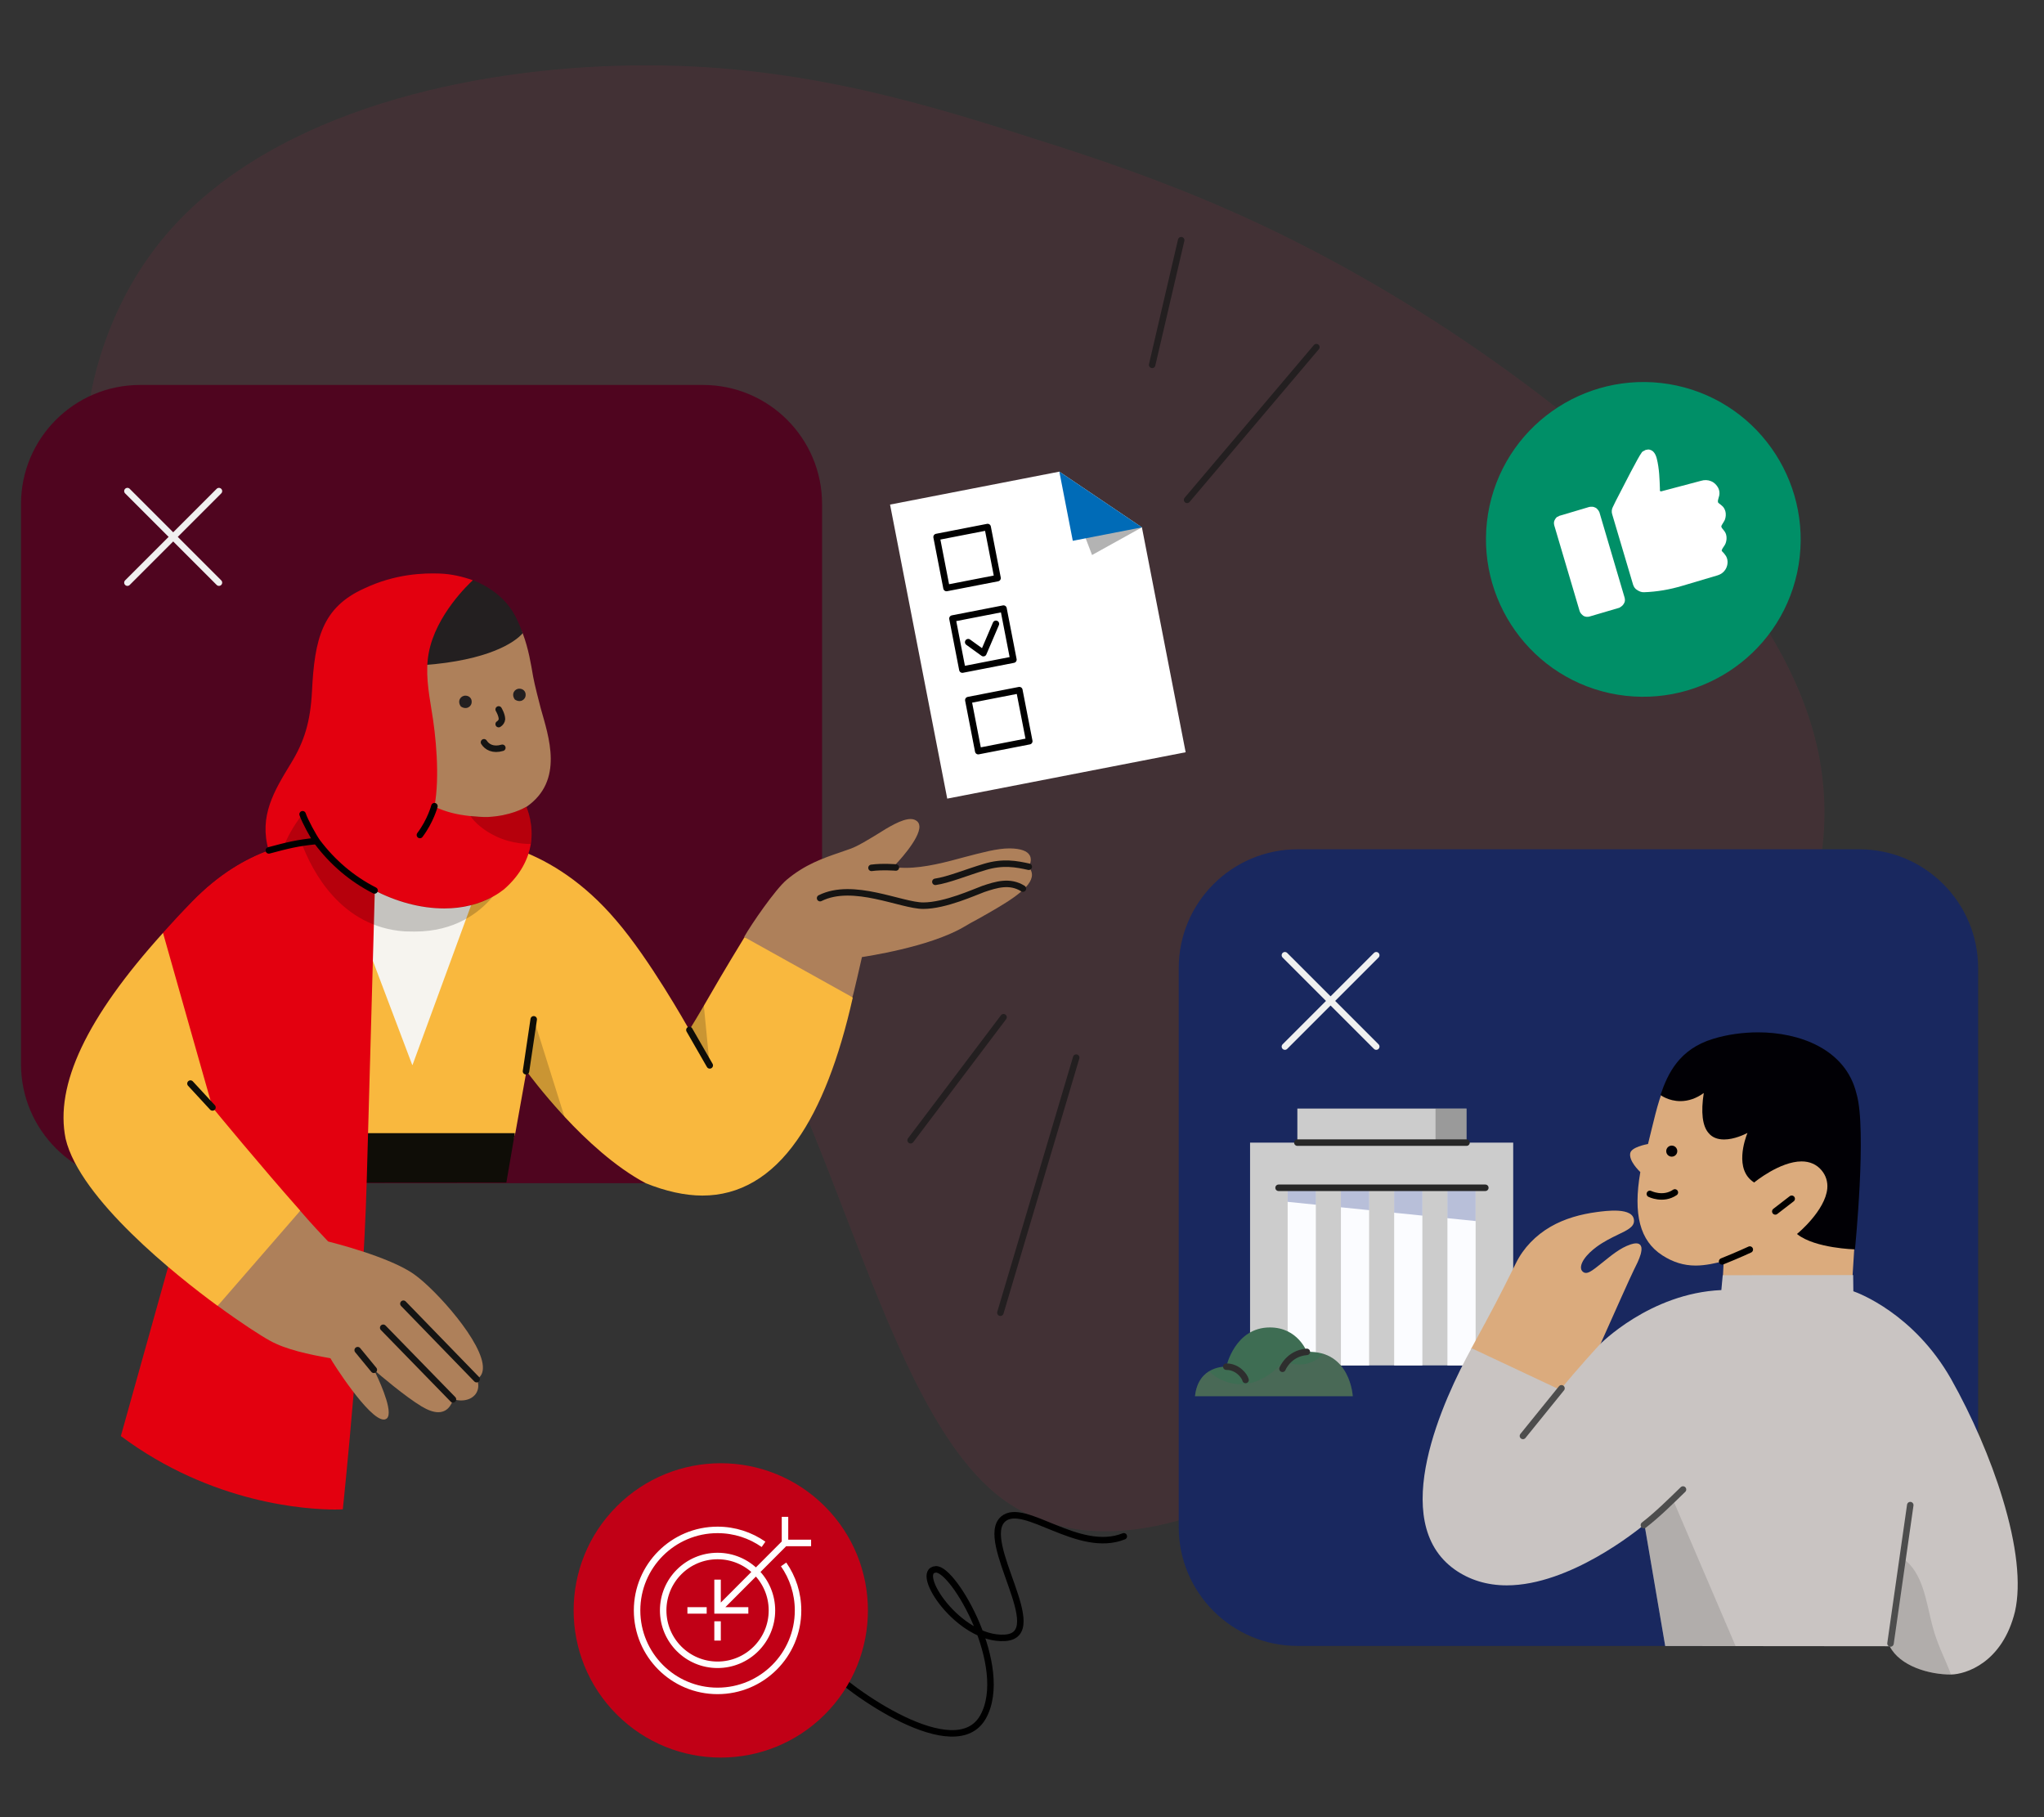 <?xml version="1.0" encoding="UTF-8"?>
<svg id="Layer_1" data-name="Layer 1" xmlns="http://www.w3.org/2000/svg" viewBox="0 0 3465.53 3080.54">
  <rect x="0" y="0" width="3465.53" height="3080.54" fill="#333333" stroke="none"/>
  <defs>
    <style>
      .cls-1 {
        fill: #c9c4c2;
      }

      .cls-2 {
        fill: #f9b83e;
      }

      .cls-3 {
        stroke: #4d4d4d;
      }

      .cls-3, .cls-4, .cls-5, .cls-6, .cls-7, .cls-8, .cls-9, .cls-10, .cls-11, .cls-12 {
        stroke-width: 11px;
      }

      .cls-3, .cls-4, .cls-5, .cls-6, .cls-7, .cls-8, .cls-9, .cls-10, .cls-12 {
        fill: none;
      }

      .cls-3, .cls-4, .cls-5, .cls-7, .cls-8, .cls-9, .cls-10, .cls-11, .cls-12 {
        stroke-linecap: round;
        stroke-linejoin: round;
      }

      .cls-4 {
        stroke: #2e2e2e;
      }

      .cls-5 {
        stroke: #0f0d07;
      }

      .cls-13 {
        opacity: .3;
      }

      .cls-13, .cls-14, .cls-15, .cls-16, .cls-17, .cls-18, .cls-19 {
        isolation: isolate;
      }

      .cls-14, .cls-16, .cls-17 {
        opacity: .2;
      }

      .cls-20 {
        fill: #010005;
      }

      .cls-15 {
        fill: #1b3080;
      }

      .cls-15, .cls-18, .cls-19 {
        opacity: .3;
      }

      .cls-6 {
        stroke: #fff;
        stroke-miterlimit: 10;
      }

      .cls-21, .cls-11 {
        fill: #19285f;
      }

      .cls-22 {
        fill: #231f20;
      }

      .cls-7 {
        stroke: #000;
      }

      .cls-23 {
        fill: #006bb7;
      }

      .cls-16 {
        fill: #505050;
      }

      .cls-24 {
        fill: #ccc;
      }

      .cls-17, .cls-25 {
        fill: #0f0d07;
      }

      .cls-8 {
        stroke: #272727;
      }

      .cls-9 {
        stroke: #151413;
      }

      .cls-26 {
        fill: #f6f4ef;
      }

      .cls-27 {
        fill: #ae805a;
      }

      .cls-10 {
        stroke: #231f20;
      }

      .cls-28 {
        fill: #fff;
      }

      .cls-29 {
        fill: #9c2b42;
      }

      .cls-30 {
        fill: #3e6d53;
      }

      .cls-11, .cls-12 {
        stroke: #f0f0f0;
      }

      .cls-31 {
        fill: #e3000f;
      }

      .cls-32 {
        opacity: .15;
      }

      .cls-33 {
        fill: #4f051f;
      }

      .cls-18 {
        fill: #616060;
      }

      .cls-34 {
        fill: #fbfcff;
      }

      .cls-35 {
        fill: #c10016;
      }

      .cls-36 {
        fill: #008f67;
      }

      .cls-19 {
        fill: #272727;
      }

      .cls-37 {
        fill: #dbab7d;
      }
    </style>
  </defs>
  <g class="cls-32">
    <path class="cls-29" d="M1689.38,2533.1c-213.71-175.88-287.55-740.54-532.46-1008.67-246.41-269.82-662.42-241.4-864.37-400.69-201.97-159.32-190.11-503.13-20.75-714.05C442.79,197.29,772.76,119.46,1047.87,111.5c271.96-8.13,489.07,53.61,704.15,123.14,216.77,68.07,431.28,147.11,703.65,324.75,270.68,179.14,599.19,456.84,634.17,758.91,36.45,303.76-218.91,630.36-526.67,901.6-304.58,271.35-658.38,487.52-873.78,313.19Z"/>
  </g>
  <g>
    <path class="cls-10" d="M1824.65,1792.87l-128.52,432.45"/>
    <path class="cls-10" d="M1701.48,1724.4l-157.54,208.53"/>
  </g>
  <g>
    <path class="cls-10" d="M1953.43,618.49l49.22-211.3"/>
    <path class="cls-10" d="M2012.67,847.37l219.19-258.93"/>
  </g>
  <g>
    <path class="cls-33" d="M237.61,652.56h954.18c111.57,0,202.02,90.41,202.02,201.99v949.25c0,111.57-90.45,201.99-202.02,201.99H237.61c-111.57,0-201.99-90.41-201.99-201.99v-949.25c0-111.57,90.41-201.99,201.99-201.99Z"/>
    <path class="cls-12" d="M371.22,832.52l-155.19,155.19"/>
    <path class="cls-12" d="M371.22,987.7l-155.19-155.19"/>
  </g>
  <g>
    <path class="cls-27" d="M1461.39,1622.43q0-.29,0,0c5.6-.93,113.89-16.78,172.1-50.73,8.41-4.96,17.14-9.95,25.51-14.3,44.22-24.9,85.9-48.54,90.28-70.67,1.22-5.89-.64-11.82-4.99-17.1v-.32c.61-1.22,6.22-10.89,1.55-19.29-4.03-7.47-15.24-11.5-33.3-11.82h-1.22c-20.87,0-46.7,7.15-74.4,14.33-32.05,8.7-68.45,18.65-101.75,18.65-6.86,0-13.69-.29-20.23-1.22-.32,0-.32-.32-.32-.64,4.99-4.67,45.45-47.28,44.19-68.77-.32-3.74-1.55-6.54-4.35-8.73-2.8-2.16-6.22-3.41-10.6-3.41-14.95,0-37.04,13.4-58.2,26.77-14.91,9.02-30.5,18.68-42.94,23.35-6.22,2.16-12.47,4.35-18.68,6.54-29.25,9.95-59.43,20.52-90.25,46.35-19.29,16.2-60.07,75.63-71.89,96.5v.29l80.91,74.08,102.39,28.02c.64.93,16.2-67.87,16.2-67.87Z"/>
    <path class="cls-2" d="M1190.92,2026.72c62.55,0,116.7-31.44,160.28-93.67,39.84-56.33,71.28-137.89,94.63-241.83v-.32l-183.34-102.07h-.29c-33.3,54.47-52.6,87.77-68.16,114.83,0,.32-.32.32-.32.64-8.73,15.24-16.81,28.31-24.58,41.07,0,.32-.32.32-.64,0-4.67-8.08-67.22-119.5-123.85-185.17-110.51-130.1-230.01-136.96-252.72-136.96h-2.51v-102.07q0-.32-.29-.32h-235.94q-.29,0-.29.32c.61,10.6.29,76.24,0,104.87q0,.32-.32.32c-2.19-.32-5.93-.32-10.56-.32-34.88,0-125.42,9.95-216,103.33-18.68,19-35.79,38.59-50.73,54.79v.32l84.04,294.72c0,.32.29.32.61,0l51.05-58.53c.29-.29.61,0,.61.32l23.64,183.95s0,.29.32.29l398.98-6.54,12.47-.29,26.77-77.82,18.68-104.26c0-.32.29-.32.61,0,3.41,4.67,26.77,36.11,61.01,73.44,1.55,1.58,2.8,3.12,4.35,4.67,33.92,36.43,84.04,83.75,136.63,111.45,33.3,13.37,65.97,20.84,95.86,20.84Z"/>
    <path class="cls-17" d="M1193.4,1705.24c0-.32-.29-.32-.61,0-2.48,4.35-14.62,25.51-24.29,40.75v.32l33.92,58.53c.32.29.64,0,.64-.32l-9.66-99.27Z"/>
    <path class="cls-17" d="M904.58,1729.2l-12.76,86.52v.29c20.55,27.09,41.71,53.24,64.74,77.82.32.32.61,0,.61-.32l-51.66-164.3c-.29-.32-.61-.32-.93,0Z"/>
    <path class="cls-26" d="M814.04,1491.72l-235.61-6.22c-.32,0-.32.29-.32.29l120.75,319.33c0,.32.64.32.64,0l114.83-313.08-.29-.32Z"/>
    <path class="cls-25" d="M858.52,2004.63l14.33-83.42q0-.29-.32-.29h-448.17c-.32,0-.32.29-.32.29l10.6,83.42s0,.32.32.32l423.56-.32q0,.32,0,0Z"/>
    <path class="cls-31" d="M568.15,2558.93c7.15,0,11.82-.32,12.76-.32,0,0,.32,0,.32-.29,1.26-10.6,34.24-328.67,40.46-553.36,6.22-224.73,15.88-569.24,16.2-581.39q0-.32-.32-.32l-84.36,2.8c-2.16-.29-5.89-.29-10.89-.29-17.43,0-48.54,2.16-86.52,15.85-38.59,14.01-84.04,39.55-129.77,86.55-18.68,18.97-34.88,36.72-49.51,52.89,0,0-.29.32-.61.64l17.43,110.16,67.22,185.5v.32l-155.61,556.46v.32c154.99,115.47,316.82,124.49,363.2,124.49Z"/>
    <path class="cls-27" d="M809.37,1401.79c26.77,0,65.03-21.81,80.3-32.08.93-.61,1.87-1.22,2.8-1.87,64.42-44.48,37.65-119.5,24.25-167.43-2.48-9.34-10.56-40.78-12.76-53.21-3.74-21.48-7.76-47.32-17.75-73.76-3.74-9.99-25.19-26.48-25.51-26.77-.61-.32-84.65-46.7-112.35-46.7s-58.53-9.95-111.12,14.95c-43.55,20.55-84.33,64.42-84.33,155.32v179.89q0,.29.29.29l179.89,19.94c.64-.64,30.21,31.44,76.27,31.44Z"/>
    <path class="cls-22" d="M717.25,1127.59c111.41-8.08,155.9-38.91,168.97-54.14v-.32c-6.83-17.75-11.21-26.15-13.37-30.18-16.49-30.5-44.84-49.18-71.6-59.78l-56.95-6.51s-58.49-2.51-111.09,22.39c-23.03,10.89-52.31,30.21-63.81,61.94v.32c2.16,3.41,48.86,73.12,147.84,66.29Z"/>
    <path class="cls-31" d="M492.84,1294.73c23.35-37.98,33.3-70.96,36.11-122.62,4.35-89.35,17.43-142.56,88.71-174.61,52.57-24.9,100.53-26.15,127.58-25.22,19.94.64,39.52,5.31,56.01,11.21.32,0,.32.32,0,.61-5.28,4.67-62.55,58.2-74.37,122.94-5.93,31.44-.61,63.81,4.99,98.05,6.83,39.52,14.3,111.74,4.67,162.14,0,0,0,.32.29.32,20.55,9.34,37.65,13.37,60.39,15.85,9.02.93,21.48,1.87,29.86,1.58,37.98-1.87,60.39-14.62,65.06-17.14h.32c1.22,3.12,12.76,29.57,7.44,63.52-4.03,23.32-16.17,50.73-45.42,76.24-5.6,4.35-11.53,8.41-17.75,11.82-23.96,13.4-52.28,20.55-83.42,20.55-79.98,0-166.81-45.45-216.61-113.6h-.29c-20.55-2.19-76.88,13.69-80.94,14.95-16.78-57.91,9.34-100.53,37.36-146.59Z"/>
    <path class="cls-14" d="M827.08,1384.98c38.3-1.87,60.39-14.62,65.06-17.14h.32c1.22,3.12,12.76,28.96,7.44,62.58l-.29.29c-2.8,0-31.11.32-58.2-12.76-30.18-14.3-42.03-31.76-43.9-34.85,6.25.61,21.48,2.16,29.57,1.87Z"/>
    <path class="cls-14" d="M481.31,1434.77c6.54-17.43,14.95-31.76,31.15-54.79,0-.29.61-.29.61,0,5.6,16.49,13.08,32.05,23.64,45.77,49.8,68.16,136.63,113.57,216.61,113.57,30.5,0,58.2-6.83,81.88-19.58.29-.32.61.29.29.29-23.32,27.7-64.71,59.14-132.58,59.14-5.6,0-11.21-.29-16.81-.29-108-7.47-156.86-101.78-174.9-150.03l-.32-.29c-9.63,1.55-19.58,4.03-29.57,6.22-.29.29,0,.61,0,0Z"/>
    <path class="cls-27" d="M650.64,2406.41c.61,0,1.55,0,2.16-.29,2.19-.64,4.06-1.87,4.99-4.38,7.15-15.85-18.04-68.45-23.03-78.11,0-.32.32-.61.61-.32,7.79,6.86,51.66,44.22,79.69,61.01,10.56,6.25,19.91,9.66,28.02,9.66,19.29,0,24.25-19.29,25.19-21.81,0-.29.32-.29.32-.29,4.67,1.55,9.02,2.16,13.37,2.16,10.6,0,19.62-4.03,24.9-11.5,4.67-6.86,5.31-15.56,1.87-24.58v-.32c6.54-3.74,9.66-9.66,9.98-17.75,2.16-42.65-80.3-134.12-116.12-159.34-42.32-30.5-143.14-55.08-146.26-56.01-11.82-12.47-28.31-29.89-47.32-51.99h-.29l-80.01,66.9-59.43,94.02v.29c39.52,28.96,72.83,50.44,88.06,58.82,27.41,15.27,66,23.35,102.72,29.89,0,0,.32,0,.32.32,2.16,4.67,64.71,103.62,90.25,103.62Z"/>
    <path class="cls-2" d="M508.72,2051.94c-63.81-71.89-146.91-172.42-148.45-174.61l-36.43-128.23-47.32-167.14c0-.29-.29-.29-.61,0-129.16,143.17-183.31,257.39-164.62,348.57,24.25,102.1,187.98,232.2,257.68,283.22l139.76-160.89q.29-.64,0-.93Z"/>
    <path class="cls-5" d="M891.82,1816.01l13.08-88.06"/>
    <path class="cls-5" d="M1168.83,1745.98l34.53,60.07"/>
    <path class="cls-5" d="M360.27,1877.33l-37.36-40.46"/>
    <path class="cls-9" d="M767.98,2372.17l-118.27-121.37"/>
    <path class="cls-9" d="M808.11,2337.97l-124.17-127.94"/>
    <path class="cls-9" d="M633.82,2322.09l-27.38-33.3"/>
    <path class="cls-9" d="M1744.29,1469.3c-21.16-4.67-43.58-9.02-74.69.32-31.11,9.34-61.94,22.1-83.71,25.22"/>
    <path class="cls-9" d="M1734.33,1506.34c-22.1-14.01-45.13-6.83-67.22.64-14.01,4.96-64.42,28.31-101.78,28.31s-118.89-40.78-174.9-12.76"/>
    <path class="cls-9" d="M1518.95,1470.56s-23.03-1.87-41.39.61"/>
    <path class="cls-9" d="M845.47,1202.61s5.57,9.31,5.57,16.49c-.29,3.41-2.48,6.54-5.57,8.41"/>
    <path class="cls-22" d="M789.14,1179.25c-8.41,0-14.33,9.34-7.79,18.36,9.02,6.22,18.36.61,18.36-7.79.32-5.89-4.35-10.56-10.56-10.56Z"/>
    <path class="cls-9" d="M851.69,1267.64c-15.56,4.67-26.15-1.26-31.11-9.34"/>
    <path class="cls-7" d="M535.49,1425.75c-30.82,3.09-47.32,7.15-79.69,15.85"/>
    <path class="cls-7" d="M635.08,1509.47c-38.62-19.62-71.6-47.93-97.43-82.49-6.83-9.63-20.84-35.46-24.58-46.67"/>
    <path class="cls-7" d="M736.54,1366.62s-6.54,24.9-24.61,48.86"/>
    <path class="cls-22" d="M880.61,1167.43c-8.41,0-14.3,9.34-7.76,18.36,9.02,6.22,18.36.61,18.36-7.79.32-5.89-4.35-10.56-10.6-10.56Z"/>
  </g>
  <g>
    <path class="cls-28" d="M1796.07,799.52l-287.02,55.85,96.95,498.45,404.23-78.62-74.15-381.23-140.02-94.44Z"/>
    <path class="cls-13" d="M1851.54,940.86l84.55-46.9-125.3-59.65,40.75,106.55Z"/>
    <path class="cls-23" d="M1818.88,916.76l117.21-22.8-140.02-94.44,22.8,117.24Z"/>
    <path class="cls-7" d="M1701.41,1031.69l-86.55,16.85,16.81,86.55,86.55-16.85-16.81-86.55Z"/>
    <path class="cls-7" d="M1688.56,1057.49l-21.26,49.73-25.77-18.62"/>
    <path class="cls-7" d="M1674.51,893.44l-86.55,16.85,16.81,86.52,86.55-16.81-16.81-86.55Z"/>
    <path class="cls-7" d="M1728.27,1169.93l-86.52,16.85,16.81,86.55,86.55-16.85-16.85-86.55Z"/>
  </g>
  <g>
    <path class="cls-7" d="M1394.34,2818.83c47.27,50.22,226.07,175.14,272.53,91.41,46.47-83.73-49.55-251.72-80.15-249.87-38.83,2.42,38.98,120.8,116.9,116.07,77.93-4.7-46.21-164.78-2.55-201.62,35.5-29.91,127.33,60.39,204.3,29.53"/>
    <path class="cls-35" d="M1045.65,2553.54c97.43-97.43,255.39-97.43,352.82,0,97.43,97.43,97.43,255.39,0,352.82-97.43,97.43-255.39,97.43-352.82,0-97.43-97.43-97.43-255.39,0-352.82"/>
    <path class="cls-6" d="M1216.6,2677.78v52.16h52.16M1216.6,2748.37v32.73M1198.16,2729.94h-32.67M1294.55,2617.95c-22.1-15.41-48.96-24.48-77.95-24.48-75.36,0-136.46,61.1-136.46,136.47s61.1,136.46,136.46,136.46,136.46-61.1,136.46-136.46c0-28.99-9.06-55.85-24.48-77.95M1375.19,2615.6h-44.26v-44.26M1216.6,2729.94l114.22-114.46M1124.39,2729.94c0-50.92,41.28-92.2,92.2-92.2s92.21,41.28,92.21,92.2-41.28,92.2-92.21,92.2-92.2-41.28-92.2-92.2Z"/>
  </g>
  <g>
    <path class="cls-36" d="M2842.89,653.63c143.77,31.26,235.04,173.24,204.06,317.44-31.26,143.77-173.24,235.04-317.44,204.06-143.76-31.25-235.04-173.24-204.06-317.44,31.25-143.76,173.24-235.04,317.44-204.06"/>
    <path class="cls-28" d="M2786.72,764.3c-1.29.83-3,1.93-3.74,3.61-5.06,6.28-30.05,55.09-43.5,81.32l-4.69,9.68c-2.33,3.93-2.7,9.01-1.35,12.99l35.36,119.14c1.35,3.98,3.56,7.41,7.2,9.31,3.22,2.18,7.29,3.8,11.4,3.59,21.93-.77,43.78-4.51,65.1-10.94l59.57-17.68c1.98-.67,4.4-1.62,6.12-2.73,3.44-2.21,6.31-5.27,8.22-8.92,1.9-3.65,2.81-7.87,2.6-11.98-.21-4.1-1.56-8.09-4.19-11.24-2.21-3.44-5.69-6.04-5.27-6.31l-.55-.86c1.5-5.2,4.93-7.41,6.71-12.19,1.78-4.78,2.15-9.87.95-14.56-.8-3.12-2.45-5.69-4.81-8.43-1.65-2.57-3.06-2.88-3.03-4.72l-.55-.85c.61-2.82,4.07-6.87,6.12-11.22,1.78-4.78,2.15-9.86.96-14.55-1.08-3.56-2.85-7.26-6.34-9.87-3.07-2.87-6.43-4.35-6.13-5.76-.95-2.42,1.1-6.77,2.02-11,.92-4.23.43-8.76-1.63-12.9-2.6-4.99-6.49-9.16-12.25-11.52-5.06-2.2-11.28-2.45-16.83-.7l-67.35,17.84c-2.7.52-2.66-1.32-2.48-3.86-.57-16-.98-34.53-5.36-51.72-2.39-9.38-6.71-13.27-10.51-14.46-1.68-.74-3.8-1.19-5.79-.52-2.27.24-3.83.64-5.27,2.17l-.7-.15Z"/>
    <path class="cls-28" d="M2641.15,875.46c-2.57,1.65-4.17,3.89-5.48,6.56-1.32,2.67-1.23,5.64-.43,8.76l42.98,145.14c1.08,3.56,3.86,6.01,6.38,8.02,2.94,1.76,6.89,2.25,10.45,1.17l50.46-14.85,3.01-1.93c2.57-1.65,4.16-3.9,5.48-6.56,1.32-2.67,1.23-5.64.43-8.76l-42.7-144.71c-.83-1.29-1.51-3.28-2.76-4.3-.82-1.28-2.36-2.72-4.04-3.45-1.68-.74-3.38-1.48-5.21-1.51-1.84-.03-3.68-.06-5.24.34l-50.9,15.13-3,1.93.58-.98Z"/>
  </g>
  <g>
    <path class="cls-21" d="M2200.05,1439.72h952.21c111.34,0,201.6,90.23,201.6,201.57v947.29c0,111.34-90.26,201.57-201.6,201.57h-952.21c-111.34,0-201.57-90.23-201.57-201.57v-947.29c0-111.34,90.23-201.57,201.57-201.57Z"/>
    <path class="cls-11" d="M2333.38,1619.3l-154.87,154.87"/>
    <path class="cls-11" d="M2333.38,1774.17l-154.87-154.87"/>
  </g>
  <g>
    <path class="cls-24" d="M2486.45,1879.24h-286.82v75.53h286.82v-75.53Z"/>
    <path class="cls-19" d="M2486.45,1879.24h-52.58v75.53h52.58v-75.53Z"/>
    <path class="cls-24" d="M2565.59,1936.98h-446.15v377.65h446.15v-377.65Z"/>
    <path class="cls-34" d="M2230.97,2012.51h-47.8v302.12h47.8v-302.12Z"/>
    <path class="cls-34" d="M2501.86,2012.51h-47.8v302.12h47.8v-302.12Z"/>
    <path class="cls-34" d="M2411.56,2012.51h-47.8v302.12h47.8v-302.12Z"/>
    <path class="cls-34" d="M2321.27,2012.51h-47.8v302.12h47.8v-302.12Z"/>
    <path class="cls-8" d="M2486.45,1936.98h-286.82"/>
    <path class="cls-15" d="M2501.86,2012.51v57.41l-47.8-4.87v-52.53h47.8Z"/>
    <path class="cls-15" d="M2183.17,2012.51h47.8v29.71s-47.8-4.86-47.8-4.86v-24.84Z"/>
    <path class="cls-15" d="M2321.27,2012.51v38.94l-47.8-4.86v-34.07h47.8Z"/>
    <path class="cls-15" d="M2411.56,2012.51v48.17l-47.8-4.86v-43.3h47.8Z"/>
    <path class="cls-8" d="M2518.32,2013.52h-350.56"/>
    <path class="cls-30" d="M2293.52,2366.83s-3.92-78.04-77.81-75.17c0,0-15.16-41.39-62.58-41.39-59.71,0-73.97,66.5-73.97,66.5,0,0-47.42-2.86-53.08,50.06h267.43Z"/>
    <path class="cls-18" d="M2243.3,2294.91c-29.63,32.04-66.65,11.99-66.65,11.99,0,0-45.31,60.16-105.33,32.27-8.82-4.07-15.83-9.12-21.49-14.55-10.94,6.78-21.26,19.22-23.68,42.22h267.37s-2.87-57.37-50.22-71.92Z"/>
    <path class="cls-4" d="M2215.7,2291.66c-30.76,2.34-41.32,28.72-41.32,28.72"/>
    <path class="cls-4" d="M2079.16,2316.77c19.08-.08,31.14,15.76,32.65,22.54"/>
  </g>
  <g>
    <g>
      <path class="cls-37" d="M3094.73,2241.21c29.47,0,44.22-9.4,44.22-28.16,0-22.11,2.35-57.28,5.01-98.5,6.04-91.48,13.75-205.07,1.69-257-18.1-76.04-97.18-103.19-164.86-103.19-25.78,0-52.27,3.7-76.04,11.06-73.38,22.11-87.79,80.43-104.2,147.76-2,8.71-4.35,17.41-6.39,26.12-3.66.69-28.12,5.39-30.13,15.44-2.69,13.06,14.72,29.82,17.07,32.16-12.4,71.69-.66,116.6,37.21,141.06,18.07,11.71,36.52,17.41,56.62,17.41,16.41,0,34.51-4.01,47.57-7.7l-3.01,58.63.31.34c1.69.66,111.93,44.57,174.91,44.57Z"/>
      <path class="cls-37" d="M2658.49,2402.38c1-2.35,102.51-231.54,111.56-249.3,4.35-8.71,9.05-17.76,11.74-27.15,1-4.35,2.32-9.71.31-13.72-3.01-6.7-12.06-4.35-17.41-2.69-18.1,6.04-33.17,19.1-47.92,30.82-5.7,4.35-11.06,9.05-17.07,13.09-4.7,3.01-10.74,6.7-15.75,2.66-6.7-5.36-2.35-15.06,1.32-20.76,5.7-8.71,13.75-15.75,21.8-21.77,12.4-9.05,24.8-15.1,35.86-20.45,16.07-7.7,27.47-13.06,27.47-23.46,0-24.12-48.92-16.76-62.67-15.06-27.47,3.66-54.93,11.06-79.08,25.12-24.77,14.41-45.57,35.52-58.28,61.32-31.16,62.64-36.86,73.38-76.07,145.41l-1,12.72,165.21,104.54v-1.32h0Z"/>
      <path class="cls-1" d="M3308.16,2838.62c23.77-.34,86.78-19.1,108.21-106.89,10.4-46.23,3.04-112.59-21.11-191.64-20.11-66.68-52.27-140.4-87.44-202.73-62.98-110.55-157.47-145.76-165.52-148.42l-.34-27.5-221.14.34-2.32,25.12c-121.3,5.39-205.73,91.83-206.42,92.48-.31.34-40.18,43.56-66.68,76.73l-150.42-70.69c-46.92,85.44-144.07,293.17-28.5,375.26,25.15,17.76,54.96,26.81,88.13,26.81,107.23,0,222.14-93.83,233.54-103.19l35.17,206.05,380.61.34c17.1,33.82,67.37,48.23,104.23,47.92Z"/>
      <path class="cls-16" d="M3226.08,2641.59c34.48,24.46,39.52,73.03,49.92,113.25,9.02,34.86,21.77,56.28,31.82,83.78-36.52.31-87.13-14.09-104.2-47.92l21.11-149.77,1.35.66Z"/>
      <path class="cls-16" d="M2823.32,2790.35l-35.17-206.05,48.92-40.56,105.54,246.6h-119.29Z"/>
      <path class="cls-20" d="M3147.66,1854.21c-18.42-76.73-98.15-104.2-166.52-104.2-26.12,0-52.93,3.7-76.73,11.06-57.28,17.41-76.73,58.63-89.13,95.15,0,0,13.4,10.4,33.86,10.4,13.4,0,27.15-4.7,39.52-13.75-5.01,32.51-2.35,55.62,8.05,67.68,6.04,7.39,14.75,11.06,26.46,11.06,17.1,0,34.2-8.36,39.56-11.06-4.04,10.05-22.8,62.32,11.06,83.78l.31.34.34-.34c.34-.34,43.22-35.52,80.08-35.52,13.75,0,25.46,5.01,33.86,15.06,7.36,8.71,10.71,19.45,9.71,30.85-3.35,37.18-49.92,76.04-50.61,76.39l-.66.66.66.69c30.16,23.77,97.53,25.46,97.53,25.46,0,0,20.42-203.73,2.66-263.7Z"/>
      <path class="cls-20" d="M2834.38,1960.76c-5.17,0-9.36-4.2-9.36-9.36s4.2-9.4,9.36-9.4,9.4,4.2,9.4,9.4-4.2,9.36-9.4,9.36Z"/>
      <path class="cls-3" d="M2787.15,2585.31c23.77-18.45,44.88-39.56,66.33-60.32"/>
      <path class="cls-3" d="M2647.44,2353.46l-65.36,80.74"/>
      <path class="cls-3" d="M3205.28,2786l33.51-234.54"/>
      <path class="cls-7" d="M2919.81,2138.33c26.81-10.71,46.92-20.11,46.92-20.11"/>
      <path class="cls-7" d="M3009.95,2053.58l27.81-21.45"/>
    </g>
    <path class="cls-7" d="M2797.25,2023.89s22.33,11.18,42.42-2.48"/>
  </g>
</svg>